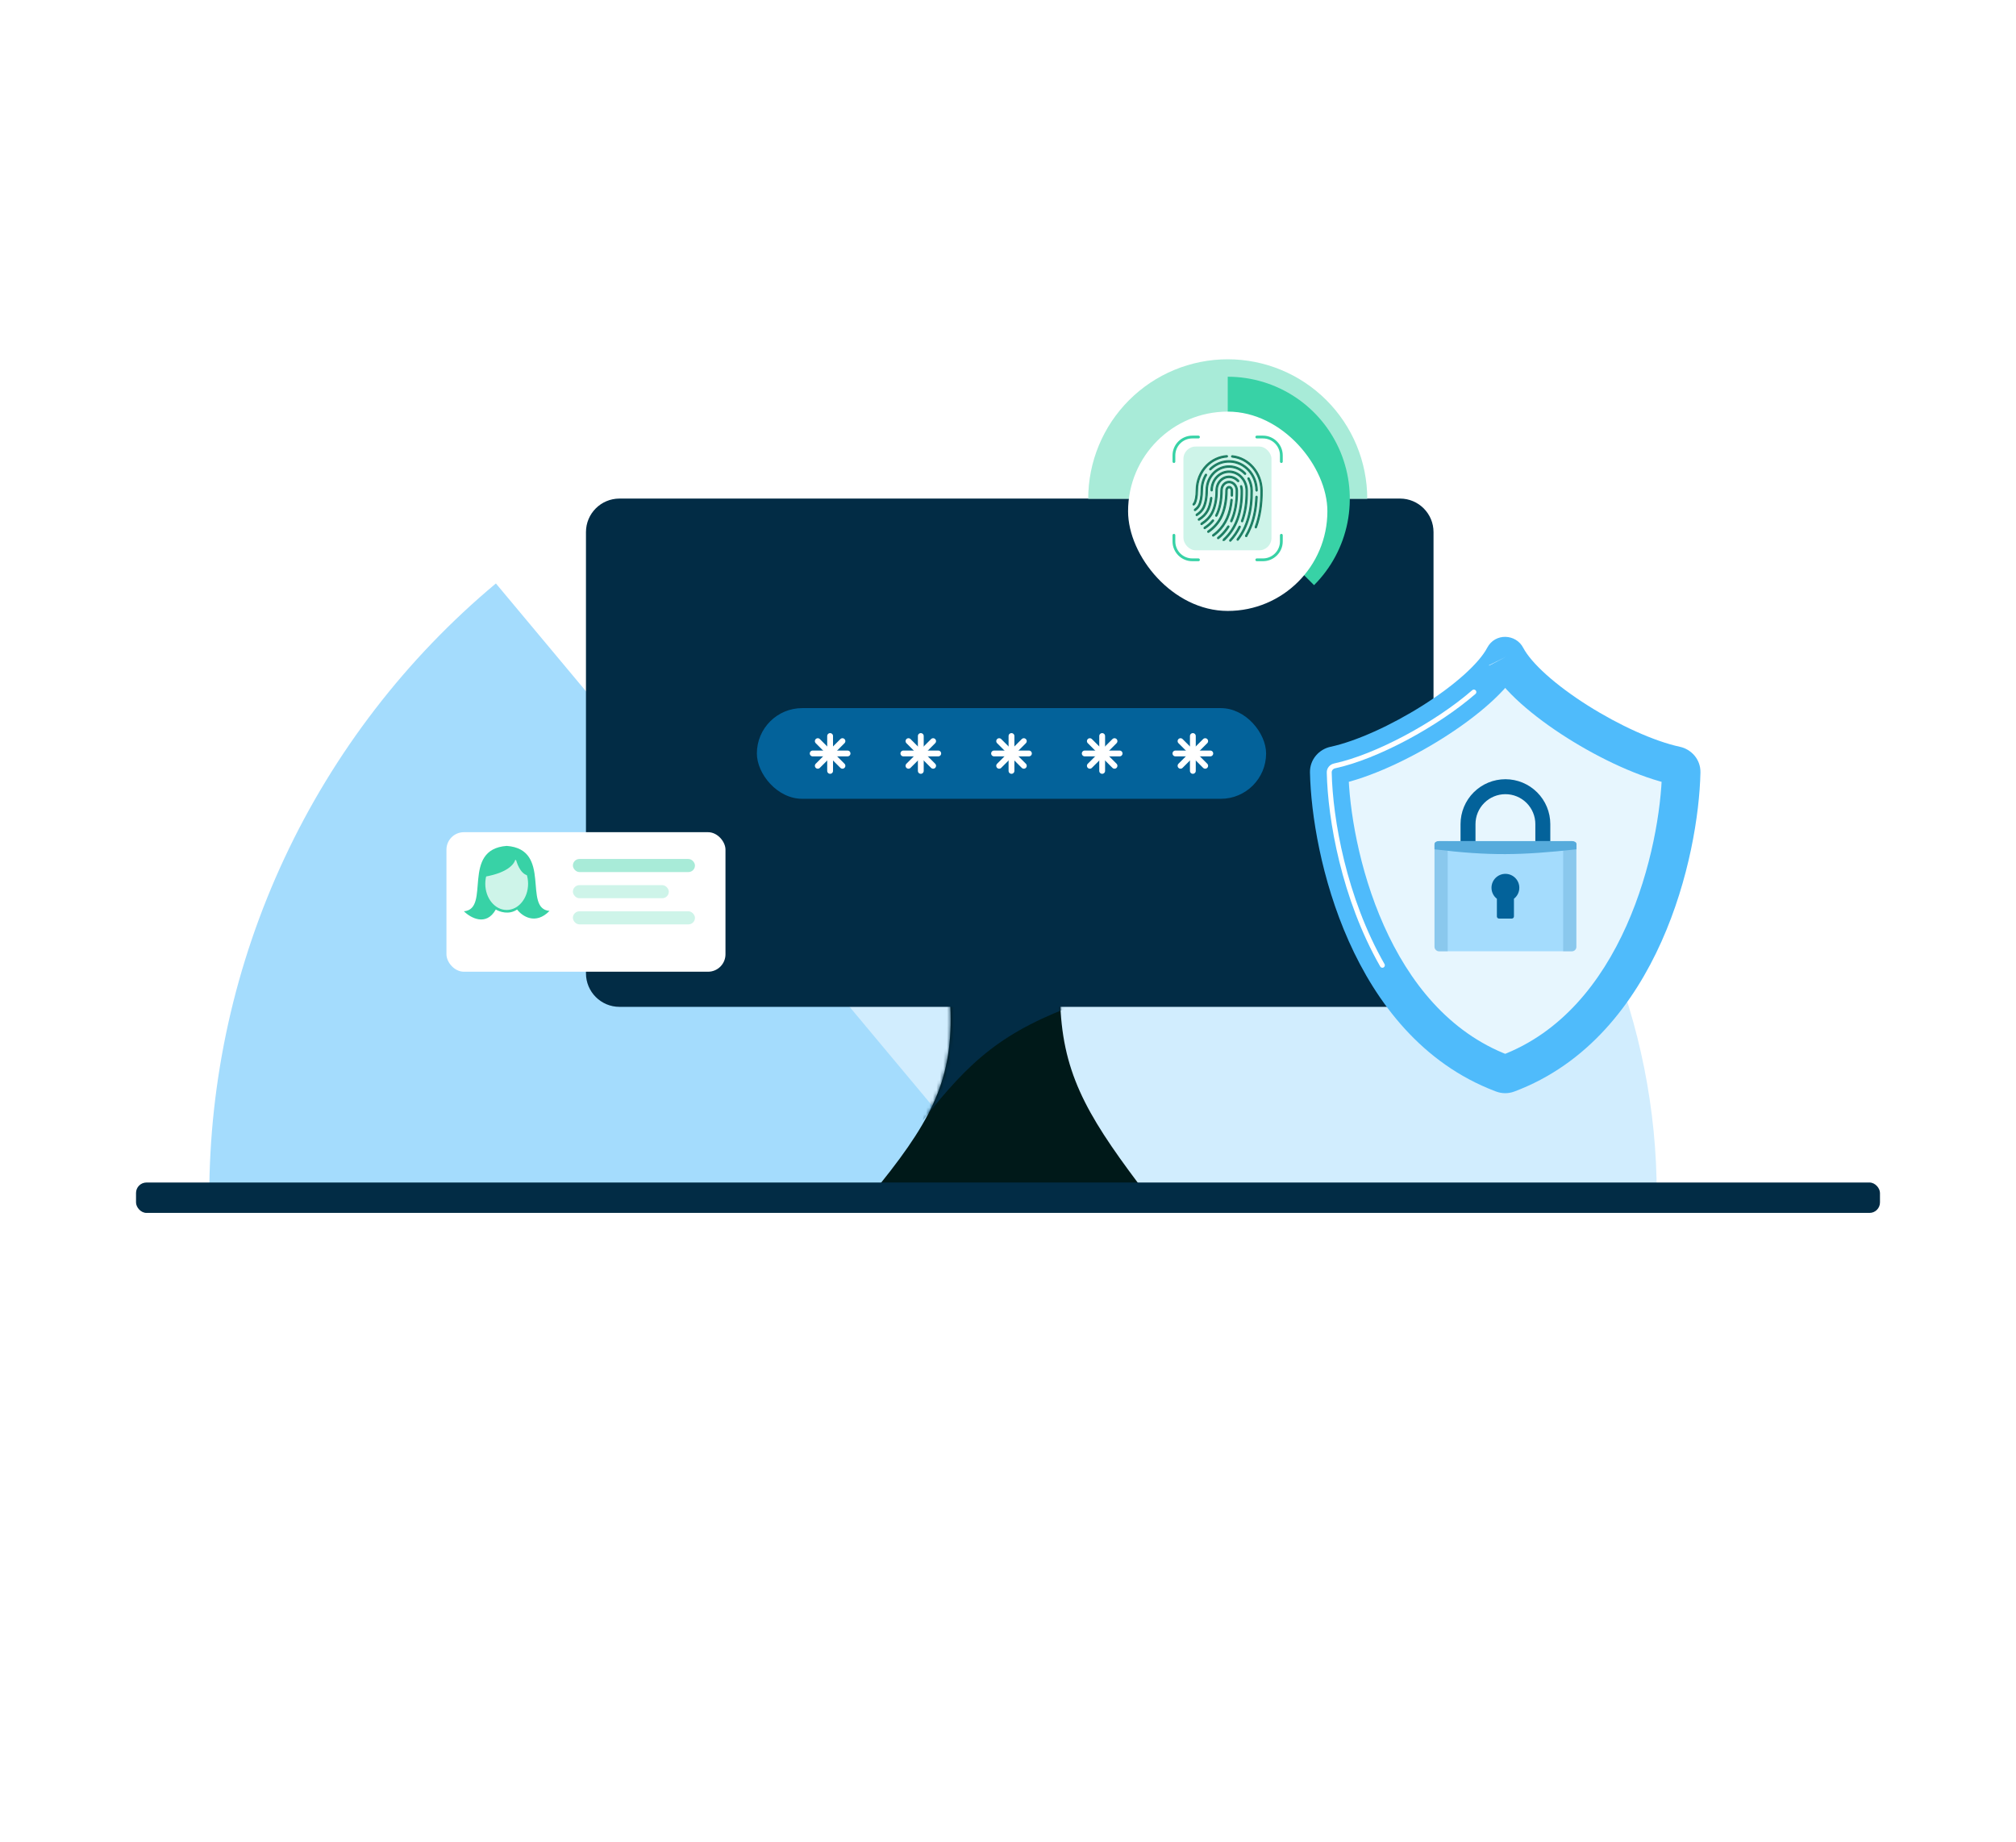 <svg width="578" height="528" viewBox="0 0 578 528" fill="none" xmlns="http://www.w3.org/2000/svg">
<g clip-path="url(#clip0_2461_11448)">
<path d="M104 342.5C104 293.302 123.544 246.12 158.332 211.332C193.12 176.544 240.302 157 289.5 157C338.698 157 385.88 176.544 420.668 211.332C455.456 246.12 475 293.302 475 342.5L289.5 342.5L104 342.5Z" fill="#D1EDFE"/>
<path d="M60 343C60 309.478 67.359 276.365 81.559 245.999C95.758 215.633 116.451 188.755 142.176 167.263L289 343L60 343Z" fill="#A4DCFD"/>
<path d="M272.361 286.347C272.32 285.689 272.839 285.12 273.499 285.12H302.806C303.429 285.12 303.935 285.629 303.947 286.251C304.374 306.895 311.133 318.973 326.345 339.234C326.908 339.984 326.376 341.059 325.439 341.059H253.389C252.432 341.059 251.904 339.946 252.503 339.2C268.252 319.593 273.71 307.574 272.361 286.347Z" fill="#001919"/>
<path d="M168 152.539C168 147.231 172.303 142.929 177.61 142.929H401.39C406.697 142.929 411 147.231 411 152.539V279.031C411 284.339 406.697 288.642 401.39 288.642H177.61C172.303 288.642 168 284.339 168 279.031V152.539Z" fill="#022C45"/>
<mask id="mask0_2461_11448" style="mask-type:alpha" maskUnits="userSpaceOnUse" x="252" y="285" width="75" height="57">
<path d="M272.361 286.347C272.32 285.689 272.839 285.12 273.499 285.12H302.806C303.429 285.12 303.935 285.629 303.947 286.251C304.374 306.895 311.133 318.973 326.345 339.234C326.908 339.984 326.376 341.059 325.439 341.059H253.389C252.432 341.059 251.904 339.946 252.503 339.2C268.252 319.593 273.71 307.574 272.361 286.347Z" fill="#004B4B"/>
</mask>
<g mask="url(#mask0_2461_11448)">
<path d="M264.599 287.269H310.498C287.215 295.607 278.21 303.984 264.599 321.167V287.269Z" fill="#022C45"/>
</g>
<rect x="39" y="339" width="500" height="8.717" rx="3" fill="#022C45"/>
<rect x="217" y="203" width="146" height="26" rx="13" fill="#03629A"/>
<path d="M238 211V221" stroke="white" stroke-width="1.667" stroke-linecap="round"/>
<path d="M233 216L243 216" stroke="white" stroke-width="1.667" stroke-linecap="round"/>
<path d="M234.465 212.465L241.536 219.536" stroke="white" stroke-width="1.667" stroke-linecap="round"/>
<path d="M234.465 219.535L241.536 212.464" stroke="white" stroke-width="1.667" stroke-linecap="round"/>
<path d="M264 211V221" stroke="white" stroke-width="1.667" stroke-linecap="round"/>
<path d="M259 216L269 216" stroke="white" stroke-width="1.667" stroke-linecap="round"/>
<path d="M260.465 212.465L267.536 219.536" stroke="white" stroke-width="1.667" stroke-linecap="round"/>
<path d="M260.465 219.535L267.536 212.464" stroke="white" stroke-width="1.667" stroke-linecap="round"/>
<path d="M290 211V221" stroke="white" stroke-width="1.667" stroke-linecap="round"/>
<path d="M285 216L295 216" stroke="white" stroke-width="1.667" stroke-linecap="round"/>
<path d="M286.465 212.465L293.536 219.536" stroke="white" stroke-width="1.667" stroke-linecap="round"/>
<path d="M286.465 219.535L293.536 212.464" stroke="white" stroke-width="1.667" stroke-linecap="round"/>
<path d="M316 211V221" stroke="white" stroke-width="1.667" stroke-linecap="round"/>
<path d="M311 216L321 216" stroke="white" stroke-width="1.667" stroke-linecap="round"/>
<path d="M312.465 212.465L319.536 219.536" stroke="white" stroke-width="1.667" stroke-linecap="round"/>
<path d="M312.465 219.535L319.536 212.464" stroke="white" stroke-width="1.667" stroke-linecap="round"/>
<path d="M342 211V221" stroke="white" stroke-width="1.667" stroke-linecap="round"/>
<path d="M337 216L347 216" stroke="white" stroke-width="1.667" stroke-linecap="round"/>
<path d="M338.465 212.465L345.536 219.536" stroke="white" stroke-width="1.667" stroke-linecap="round"/>
<path d="M338.465 219.535L345.536 212.464" stroke="white" stroke-width="1.667" stroke-linecap="round"/>
<path d="M431.835 188.258C437.9 199.88 464.067 215.944 480.477 219.473C481.375 219.666 482.041 220.432 482.021 221.351C481.533 243.977 470.62 293.392 432.205 307.768C431.788 307.924 431.323 307.923 430.905 307.769L430.624 307.664C392.433 293.156 381.572 243.924 381.084 221.351C381.065 220.432 381.73 219.666 382.629 219.473C399.043 215.943 425.219 199.872 431.275 188.249C431.394 188.021 431.72 188.028 431.835 188.258Z" fill="#E7F6FE"/>
<path d="M430.624 307.664L428.667 312.814L428.689 312.822L428.711 312.83L430.624 307.664ZM431.275 188.249L426.39 185.703L431.275 188.249ZM382.629 219.473L381.471 214.087L382.629 219.473ZM432.205 307.768L430.275 302.609L432.205 307.768ZM430.905 307.769L428.993 312.935L430.905 307.769ZM482.021 221.351L476.514 221.232L482.021 221.351ZM431.835 188.258L426.951 190.807C428.91 194.56 432.238 198.261 436.008 201.643C439.847 205.087 444.459 208.476 449.334 211.557C458.99 217.66 470.251 222.908 479.318 224.858L480.477 219.473L481.635 214.087C474.293 212.508 464.265 207.961 455.22 202.244C450.744 199.415 446.65 196.389 443.364 193.442C440.01 190.432 437.792 187.767 436.718 185.709L431.835 188.258ZM482.021 221.351L476.514 221.232C476.283 231.915 473.558 249.186 466.307 265.405C459.056 281.623 447.6 296.126 430.275 302.609L432.205 307.768L434.136 312.927C455.226 305.035 468.433 287.642 476.365 269.902C484.296 252.162 487.271 233.412 487.529 221.47L482.021 221.351ZM430.905 307.769L432.818 302.602L432.536 302.498L430.624 307.664L428.711 312.83L428.993 312.935L430.905 307.769ZM430.624 307.664L432.58 302.515C415.355 295.971 403.959 281.475 396.747 265.29C389.535 249.104 386.822 231.89 386.592 221.232L381.084 221.351L375.577 221.47C375.834 233.385 378.796 252.073 386.684 269.774C394.571 287.475 407.701 304.849 428.667 312.814L430.624 307.664ZM382.629 219.473L383.787 224.858C392.857 222.908 404.121 217.657 413.779 211.552C418.655 208.47 423.267 205.08 427.106 201.635C430.876 198.252 434.204 194.55 436.161 190.794L431.275 188.249L426.39 185.703C425.319 187.759 423.103 190.425 419.749 193.435C416.463 196.382 412.37 199.41 407.893 202.24C398.846 207.958 388.815 212.508 381.471 214.087L382.629 219.473ZM431.275 188.249L436.161 190.794C434.133 194.685 428.73 194.386 426.902 190.711L431.835 188.258L436.767 185.805C434.711 181.671 428.655 181.358 426.39 185.703L431.275 188.249ZM381.084 221.351L386.592 221.232C386.634 223.21 385.21 224.552 383.787 224.858L382.629 219.473L381.471 214.087C378.25 214.78 375.495 217.654 375.577 221.47L381.084 221.351ZM432.205 307.768L430.275 302.609C431.111 302.296 432.01 302.303 432.818 302.602L430.905 307.769L428.993 312.935C430.637 313.543 432.466 313.552 434.136 312.927L432.205 307.768ZM480.477 219.473L479.318 224.858C477.899 224.553 476.471 223.213 476.514 221.232L482.021 221.351L487.529 221.47C487.611 217.65 484.852 214.779 481.635 214.087L480.477 219.473Z" fill="#4FBBFB"/>
<path d="M420.89 244.832V240.542V236.253C420.89 233.409 422.019 230.681 424.03 228.67C426.042 226.659 428.769 225.529 431.613 225.529C434.457 225.529 437.185 226.659 439.196 228.67C441.207 230.681 442.337 233.409 442.337 236.253V244.832" stroke="#03629A" stroke-width="4.289" stroke-linecap="round" stroke-linejoin="round"/>
<rect x="411.279" y="241.122" width="40.685" height="31.591" rx="1.287" fill="#A4DCFD"/>
<path d="M415.056 241.122L415.056 272.735L412.568 272.735C411.857 272.735 411.281 272.159 411.281 271.448L411.281 242.409C411.281 241.698 411.857 241.122 412.568 241.122L415.056 241.122Z" fill="#03629A" fill-opacity="0.16"/>
<path d="M448.17 272.734L448.17 241.121L450.658 241.121C451.368 241.121 451.945 241.698 451.945 242.408L451.945 271.448C451.945 272.158 451.368 272.734 450.658 272.734L448.17 272.734Z" fill="#03629A" fill-opacity="0.16"/>
<path d="M431.61 250.514C433.813 250.514 435.599 252.3 435.599 254.503C435.599 255.784 434.995 256.922 434.057 257.652V262.717C434.057 263.06 433.778 263.339 433.435 263.339H429.789C429.446 263.339 429.167 263.06 429.167 262.717V257.655C428.227 256.926 427.621 255.785 427.621 254.503C427.621 252.3 429.407 250.514 431.61 250.514Z" fill="#03629A"/>
<path d="M451.986 243.477C436.089 245.216 427.176 245.406 411.279 243.477L411.279 241.925C411.279 241.482 411.855 241.122 412.566 241.122L450.699 241.122C451.41 241.122 451.986 241.482 451.986 241.925V243.477Z" fill="#56ABDC"/>
<path d="M396.331 276.723C385.301 257.436 381.389 234.793 381.1 221.452C381.08 220.533 381.741 219.758 382.64 219.565C394.62 216.99 411.804 207.732 422.568 198.398" stroke="white" stroke-width="1.415" stroke-linecap="round"/>
<path d="M312 143C312 132.391 316.214 122.217 323.716 114.716C331.217 107.214 341.391 103 352 103C362.609 103 372.783 107.214 380.284 114.716C387.786 122.217 392 132.391 392 143L352 143H312Z" fill="#A8EBD8"/>
<path d="M351.999 108.001C358.921 108.001 365.688 110.054 371.444 113.9C377.2 117.745 381.686 123.212 384.335 129.607C386.984 136.002 387.677 143.04 386.327 149.829C384.976 156.618 381.643 162.855 376.748 167.75L351.999 143.001V108.001Z" fill="#38D2A6"/>
<g filter="url(#filter0_d_2461_11448)">
<rect x="380.57" y="171.571" width="57.143" height="57.143" rx="28.571" transform="rotate(180 380.57 171.571)" fill="white"/>
</g>
<rect x="339.299" y="128.015" width="25.24" height="29.743" rx="3.52" fill="#CEF4E9"/>
<path d="M357.295 153.855C357.255 153.858 357.214 153.848 357.176 153.824C357.081 153.763 357.051 153.634 357.108 153.536C358.767 150.697 359.734 147.362 359.98 143.625C360.034 142.802 360.054 142.427 360.054 142.426C360.059 142.309 360.154 142.223 360.264 142.229C360.375 142.236 360.46 142.335 360.454 142.45C360.454 142.45 360.434 142.828 360.381 143.654C360.13 147.459 359.143 150.858 357.45 153.754C357.415 153.814 357.355 153.849 357.293 153.853L357.295 153.855Z" fill="#1C7D62" stroke="#1C7D62" stroke-width="0.286"/>
<path d="M360.287 140.792C360.287 140.792 360.278 140.792 360.275 140.792C360.165 140.792 360.073 140.7 360.072 140.584C360.015 136.199 356.745 132.64 352.629 132.483C352.374 132.473 352.116 132.477 351.863 132.494C350.095 132.614 348.416 133.39 347.133 134.677C347.054 134.758 346.927 134.753 346.85 134.671C346.774 134.588 346.775 134.456 346.854 134.375C348.205 133.021 349.973 132.204 351.834 132.077C352.102 132.058 352.372 132.054 352.641 132.064C356.974 132.228 360.414 135.969 360.474 140.58C360.475 140.692 360.393 140.784 360.287 140.791V140.792Z" fill="#1C7D62" stroke="#1C7D62" stroke-width="0.286"/>
<path d="M342.62 146.388C342.552 146.393 342.483 146.362 342.442 146.299C342.378 146.204 342.4 146.074 342.491 146.008C342.991 145.645 343.36 145.246 343.588 144.819C344.072 143.914 344.362 142.313 344.362 140.535C344.362 138.937 344.787 137.376 345.588 136.018C345.646 135.92 345.769 135.889 345.864 135.95C345.959 136.011 345.989 136.14 345.931 136.239C345.168 137.531 344.764 139.018 344.764 140.538C344.764 142.384 344.454 144.061 343.939 145.025C343.68 145.508 343.271 145.954 342.722 146.353C342.691 146.376 342.657 146.387 342.621 146.39L342.62 146.388Z" fill="#1C7D62" stroke="#1C7D62" stroke-width="0.286"/>
<path d="M342.243 144.797C342.188 144.802 342.13 144.78 342.088 144.737C342.009 144.654 342.009 144.523 342.088 144.441C342.242 144.279 342.319 144.155 342.351 144.095C342.626 143.583 342.947 142.34 342.947 140.527C342.948 137.805 344.013 135.176 345.867 133.313C347.456 131.718 349.539 130.756 351.732 130.608C351.842 130.601 351.939 130.687 351.946 130.803C351.954 130.918 351.871 131.018 351.76 131.025C349.661 131.168 347.666 132.089 346.146 133.616C344.37 135.401 343.349 137.921 343.348 140.529C343.348 142.423 342.998 143.744 342.701 144.301C342.65 144.397 342.551 144.551 342.372 144.738C342.337 144.775 342.29 144.796 342.243 144.799V144.797Z" fill="#1C7D62" stroke="#1C7D62" stroke-width="0.286"/>
<path d="M360.065 151.347C360.037 151.348 360.007 151.344 359.979 151.333C359.875 151.29 359.824 151.168 359.864 151.061C361.006 148.003 361.537 144.573 361.486 140.574C361.423 135.633 357.884 131.539 353.256 131.052C353.146 131.041 353.065 130.937 353.075 130.823C353.085 130.708 353.184 130.624 353.294 130.636C358.127 131.144 361.822 135.416 361.888 140.572C361.939 144.569 361.384 148.149 360.239 151.215C360.209 151.293 360.142 151.343 360.066 151.347H360.065Z" fill="#1C7D62" stroke="#1C7D62" stroke-width="0.286"/>
<path d="M354.864 154.891C354.816 154.893 354.767 154.879 354.725 154.845C354.639 154.773 354.624 154.642 354.693 154.551C357.433 150.965 358.73 146.4 358.655 140.596C358.639 139.423 358.339 138.272 357.786 137.268C357.731 137.168 357.763 137.04 357.86 136.982C357.956 136.926 358.078 136.96 358.134 137.06C358.722 138.126 359.04 139.348 359.057 140.592C359.134 146.496 357.809 151.148 355.007 154.813C354.97 154.861 354.918 154.886 354.864 154.891Z" fill="#1C7D62" stroke="#1C7D62" stroke-width="0.286"/>
<path d="M343.119 147.818C343.047 147.822 342.975 147.787 342.935 147.719C342.877 147.621 342.906 147.492 342.999 147.431C343.826 146.898 344.44 146.262 344.825 145.543C345.43 144.413 345.778 142.591 345.779 140.543C345.779 138.615 346.531 136.757 347.839 135.443C348.95 134.327 350.404 133.656 351.934 133.552C352.154 133.536 352.377 133.533 352.597 133.542C354.314 133.607 355.923 134.361 357.128 135.665C357.204 135.749 357.203 135.882 357.124 135.961C357.044 136.04 356.917 136.037 356.84 135.954C355.709 134.729 354.198 134.02 352.585 133.959C352.379 133.951 352.169 133.955 351.964 133.969C350.528 134.067 349.162 134.698 348.119 135.746C346.889 136.982 346.183 138.731 346.181 140.547C346.181 142.664 345.815 144.561 345.178 145.75C344.759 146.531 344.099 147.216 343.214 147.788C343.186 147.806 343.153 147.816 343.122 147.819L343.119 147.818Z" fill="#1C7D62" stroke="#1C7D62" stroke-width="0.286"/>
<path d="M343.744 149.15C343.672 149.156 343.598 149.119 343.557 149.048C343.5 148.949 343.53 148.82 343.625 148.761C344.721 148.078 345.54 147.239 346.061 146.268C346.542 145.368 346.889 144.152 347.063 142.749C347.077 142.634 347.178 142.555 347.288 142.569C347.399 142.585 347.475 142.689 347.461 142.804C347.281 144.259 346.918 145.528 346.412 146.473C345.857 147.509 344.99 148.4 343.833 149.12C343.805 149.137 343.775 149.147 343.744 149.149V149.15Z" fill="#1C7D62" stroke="#1C7D62" stroke-width="0.286"/>
<path d="M356.127 149.607C356.099 149.609 356.069 149.604 356.041 149.593C355.937 149.551 355.885 149.43 355.924 149.323C356.85 146.806 357.281 143.956 357.237 140.609C357.201 137.806 355.137 135.534 352.538 135.435C351.27 135.387 350.02 135.888 349.1 136.811C348.143 137.772 347.594 139.136 347.592 140.556C347.592 140.672 347.5 140.764 347.391 140.764C347.281 140.764 347.19 140.669 347.19 140.553C347.19 139.022 347.785 137.548 348.82 136.509C349.816 135.508 351.172 134.965 352.55 135.017C355.364 135.125 357.598 137.579 357.637 140.606C357.681 144.007 357.242 146.908 356.298 149.474C356.27 149.552 356.2 149.602 356.125 149.607H356.127Z" fill="#1C7D62" stroke="#1C7D62" stroke-width="0.286"/>
<path d="M352.744 155.165C352.689 155.169 352.634 155.15 352.592 155.107C352.512 155.026 352.509 154.895 352.586 154.811C353.655 153.659 354.549 152.352 355.243 150.93C355.292 150.828 355.414 150.787 355.513 150.839C355.612 150.892 355.652 151.018 355.601 151.121C354.889 152.58 353.972 153.919 352.876 155.103C352.841 155.141 352.794 155.162 352.746 155.165H352.744Z" fill="#1C7D62" stroke="#1C7D62" stroke-width="0.286"/>
<path d="M350.892 154.968C350.832 154.972 350.772 154.948 350.728 154.897C350.654 154.811 350.661 154.678 350.743 154.602L350.81 154.541C354.262 151.309 355.902 146.755 355.822 140.62C355.819 140.423 355.802 140.225 355.773 140.033C355.743 139.844 355.701 139.656 355.645 139.476C355.611 139.366 355.669 139.248 355.776 139.214C355.882 139.181 355.994 139.241 356.028 139.352C356.088 139.553 356.137 139.759 356.169 139.969C356.202 140.181 356.22 140.401 356.223 140.617C356.304 146.88 354.62 151.536 351.077 154.854L351.008 154.917C350.974 154.95 350.932 154.967 350.889 154.97L350.892 154.968Z" fill="#1C7D62" stroke="#1C7D62" stroke-width="0.286"/>
<path d="M344.501 150.4C344.429 150.406 344.355 150.369 344.315 150.298C344.257 150.199 344.289 150.07 344.383 150.011C345.683 149.197 346.664 148.182 347.301 146.993C348.144 145.417 348.61 143.132 348.612 140.562C348.612 139.428 349.049 138.338 349.811 137.574C350.534 136.847 351.514 136.454 352.511 136.491C353.509 136.529 354.441 136.976 355.136 137.753C355.212 137.838 355.208 137.97 355.127 138.049C355.047 138.127 354.919 138.123 354.844 138.038C354.223 137.344 353.391 136.944 352.502 136.91C351.611 136.876 350.738 137.227 350.091 137.876C349.407 138.563 349.015 139.543 349.014 140.565C349.012 143.206 348.528 145.562 347.652 147.199C346.981 148.452 345.952 149.519 344.591 150.37C344.563 150.387 344.532 150.397 344.502 150.4H344.501Z" fill="#1C7D62" stroke="#1C7D62" stroke-width="0.286"/>
<path d="M345.394 151.564C345.322 151.568 345.251 151.533 345.21 151.465C345.15 151.367 345.179 151.238 345.273 151.178C346.196 150.579 346.986 149.878 347.62 149.095C347.691 149.008 347.819 148.996 347.904 149.071C347.989 149.146 348 149.278 347.928 149.366C347.267 150.182 346.446 150.91 345.486 151.533C345.458 151.551 345.425 151.561 345.394 151.564Z" fill="#1C7D62" stroke="#1C7D62" stroke-width="0.286"/>
<path d="M353.028 149.608C352.994 149.611 352.96 149.604 352.927 149.587C352.827 149.536 352.786 149.411 352.833 149.308C353.935 146.913 354.451 144.075 354.407 140.632C354.391 139.413 353.533 138.427 352.455 138.385C351.941 138.366 351.451 138.564 351.073 138.943C350.663 139.355 350.428 139.951 350.426 140.575C350.425 143.463 349.877 146.073 348.886 147.925C348.832 148.025 348.71 148.061 348.613 148.004C348.517 147.948 348.481 147.82 348.535 147.72C349.495 145.929 350.023 143.391 350.024 140.573C350.024 139.835 350.304 139.131 350.793 138.64C351.249 138.183 351.843 137.942 352.466 137.966C353.76 138.016 354.789 139.185 354.807 140.628C354.853 144.137 354.325 147.036 353.195 149.491C353.162 149.561 353.097 149.604 353.028 149.608Z" fill="#1C7D62" stroke="#1C7D62" stroke-width="0.286"/>
<path d="M349.267 154.448C349.202 154.452 349.136 154.424 349.094 154.367C349.026 154.275 349.042 154.145 349.129 154.074C349.394 153.862 349.647 153.643 349.863 153.442C350.692 152.665 351.416 151.787 352.013 150.834C352.074 150.738 352.197 150.711 352.29 150.775C352.384 150.839 352.409 150.969 352.35 151.065C351.734 152.049 350.988 152.953 350.133 153.755C349.908 153.965 349.653 154.185 349.377 154.407C349.345 154.434 349.306 154.447 349.268 154.45L349.267 154.448Z" fill="#1C7D62" stroke="#1C7D62" stroke-width="0.286"/>
<path d="M347.846 153.699C347.778 153.703 347.709 153.672 347.668 153.61C347.604 153.515 347.627 153.385 347.718 153.318C348.162 152.995 348.564 152.667 348.912 152.34C351.248 150.153 352.553 147.194 352.899 143.297C352.908 143.183 353.006 143.099 353.117 143.109C353.227 143.121 353.308 143.222 353.298 143.339C352.942 147.345 351.595 150.391 349.181 152.651C348.82 152.99 348.406 153.33 347.948 153.661C347.917 153.683 347.883 153.695 347.848 153.698L347.846 153.699Z" fill="#1C7D62" stroke="#1C7D62" stroke-width="0.286"/>
<path d="M346.44 152.629C346.371 152.634 346.3 152.601 346.259 152.536C346.198 152.44 346.222 152.309 346.316 152.246C347.809 151.219 348.973 149.941 349.774 148.443C350.848 146.438 351.44 143.646 351.443 140.581C351.443 140.24 351.566 139.922 351.781 139.707C351.96 139.527 352.189 139.433 352.425 139.442C352.96 139.462 353.385 139.988 353.393 140.64C353.399 141.124 353.393 141.603 353.378 142.064C353.374 142.18 353.28 142.269 353.17 142.263C353.059 142.257 352.973 142.16 352.977 142.045C352.994 141.591 352.999 141.119 352.993 140.642C352.987 140.222 352.727 139.871 352.412 139.86C352.25 139.852 352.131 139.936 352.06 140.008C351.923 140.145 351.845 140.356 351.843 140.584C351.842 143.718 351.231 146.583 350.125 148.65C349.291 150.206 348.085 151.534 346.538 152.595C346.508 152.617 346.474 152.626 346.442 152.629H346.44Z" fill="#1C7D62" stroke="#1C7D62" stroke-width="0.286"/>
<path d="M336.57 132.326V130.566C336.57 127.65 338.934 125.286 341.85 125.286H343.61" stroke="#38D2A6" stroke-width="0.8" stroke-linecap="round"/>
<path d="M336.57 153.446V155.206C336.57 158.122 338.934 160.486 341.85 160.486H343.61" stroke="#38D2A6" stroke-width="0.8" stroke-linecap="round"/>
<path d="M367.371 132.326V130.566C367.371 127.65 365.007 125.286 362.091 125.286H360.331" stroke="#38D2A6" stroke-width="0.8" stroke-linecap="round"/>
<path d="M367.371 153.446V155.206C367.371 158.122 365.007 160.486 362.091 160.486H360.331" stroke="#38D2A6" stroke-width="0.8" stroke-linecap="round"/>
<g filter="url(#filter1_d_2461_11448)">
<rect x="128" y="235" width="80" height="40" rx="5" fill="white"/>
</g>
<path d="M145.281 242.5C132.073 243.484 140.789 260.631 133 261.242C134.899 263.125 139.386 265.66 142.147 260.736C143.22 261.405 145.945 262.341 148.254 260.736C149.665 262.628 153.524 265.274 157.553 261.137C149.8 260.528 158.428 243.479 145.281 242.5Z" fill="#38D2A6"/>
<ellipse cx="145.271" cy="253.357" rx="6.136" ry="7.512" fill="#CEF4E9"/>
<path d="M147.787 245.749C147.986 247.172 146.154 250.102 138.945 251.341L139.442 245.654H147.77H151.198V250.94C149.118 250.379 148.071 247.306 147.787 245.749Z" fill="#38D2A6"/>
<rect x="164.25" y="246.25" width="35" height="3.75" rx="1.875" fill="#A8EBD8"/>
<rect x="164.25" y="261.25" width="35" height="3.75" rx="1.875" fill="#CEF4E9"/>
<rect x="164.25" y="253.75" width="27.5" height="3.75" rx="1.875" fill="#CEF4E9"/>
</g>
<defs>
<filter id="filter0_d_2461_11448" x="319.856" y="114.429" width="64.285" height="64.285" filterUnits="userSpaceOnUse" color-interpolation-filters="sRGB">
<feFlood flood-opacity="0" result="BackgroundImageFix"/>
<feColorMatrix in="SourceAlpha" type="matrix" values="0 0 0 0 0 0 0 0 0 0 0 0 0 0 0 0 0 0 127 0" result="hardAlpha"/>
<feOffset dy="3.571"/>
<feGaussianBlur stdDeviation="1.786"/>
<feComposite in2="hardAlpha" operator="out"/>
<feColorMatrix type="matrix" values="0 0 0 0 0 0 0 0 0 0 0 0 0 0 0 0 0 0 0.16 0"/>
<feBlend mode="normal" in2="BackgroundImageFix" result="effect1_dropShadow_2461_11448"/>
<feBlend mode="normal" in="SourceGraphic" in2="effect1_dropShadow_2461_11448" result="shape"/>
</filter>
<filter id="filter1_d_2461_11448" x="124.429" y="235" width="87.143" height="47.143" filterUnits="userSpaceOnUse" color-interpolation-filters="sRGB">
<feFlood flood-opacity="0" result="BackgroundImageFix"/>
<feColorMatrix in="SourceAlpha" type="matrix" values="0 0 0 0 0 0 0 0 0 0 0 0 0 0 0 0 0 0 127 0" result="hardAlpha"/>
<feOffset dy="3.571"/>
<feGaussianBlur stdDeviation="1.786"/>
<feComposite in2="hardAlpha" operator="out"/>
<feColorMatrix type="matrix" values="0 0 0 0 0 0 0 0 0 0 0 0 0 0 0 0 0 0 0.16 0"/>
<feBlend mode="normal" in2="BackgroundImageFix" result="effect1_dropShadow_2461_11448"/>
<feBlend mode="normal" in="SourceGraphic" in2="effect1_dropShadow_2461_11448" result="shape"/>
</filter>
<clipPath id="clip0_2461_11448">
<rect width="578" height="528" rx="16" fill="white"/>
</clipPath>
</defs>
</svg>

